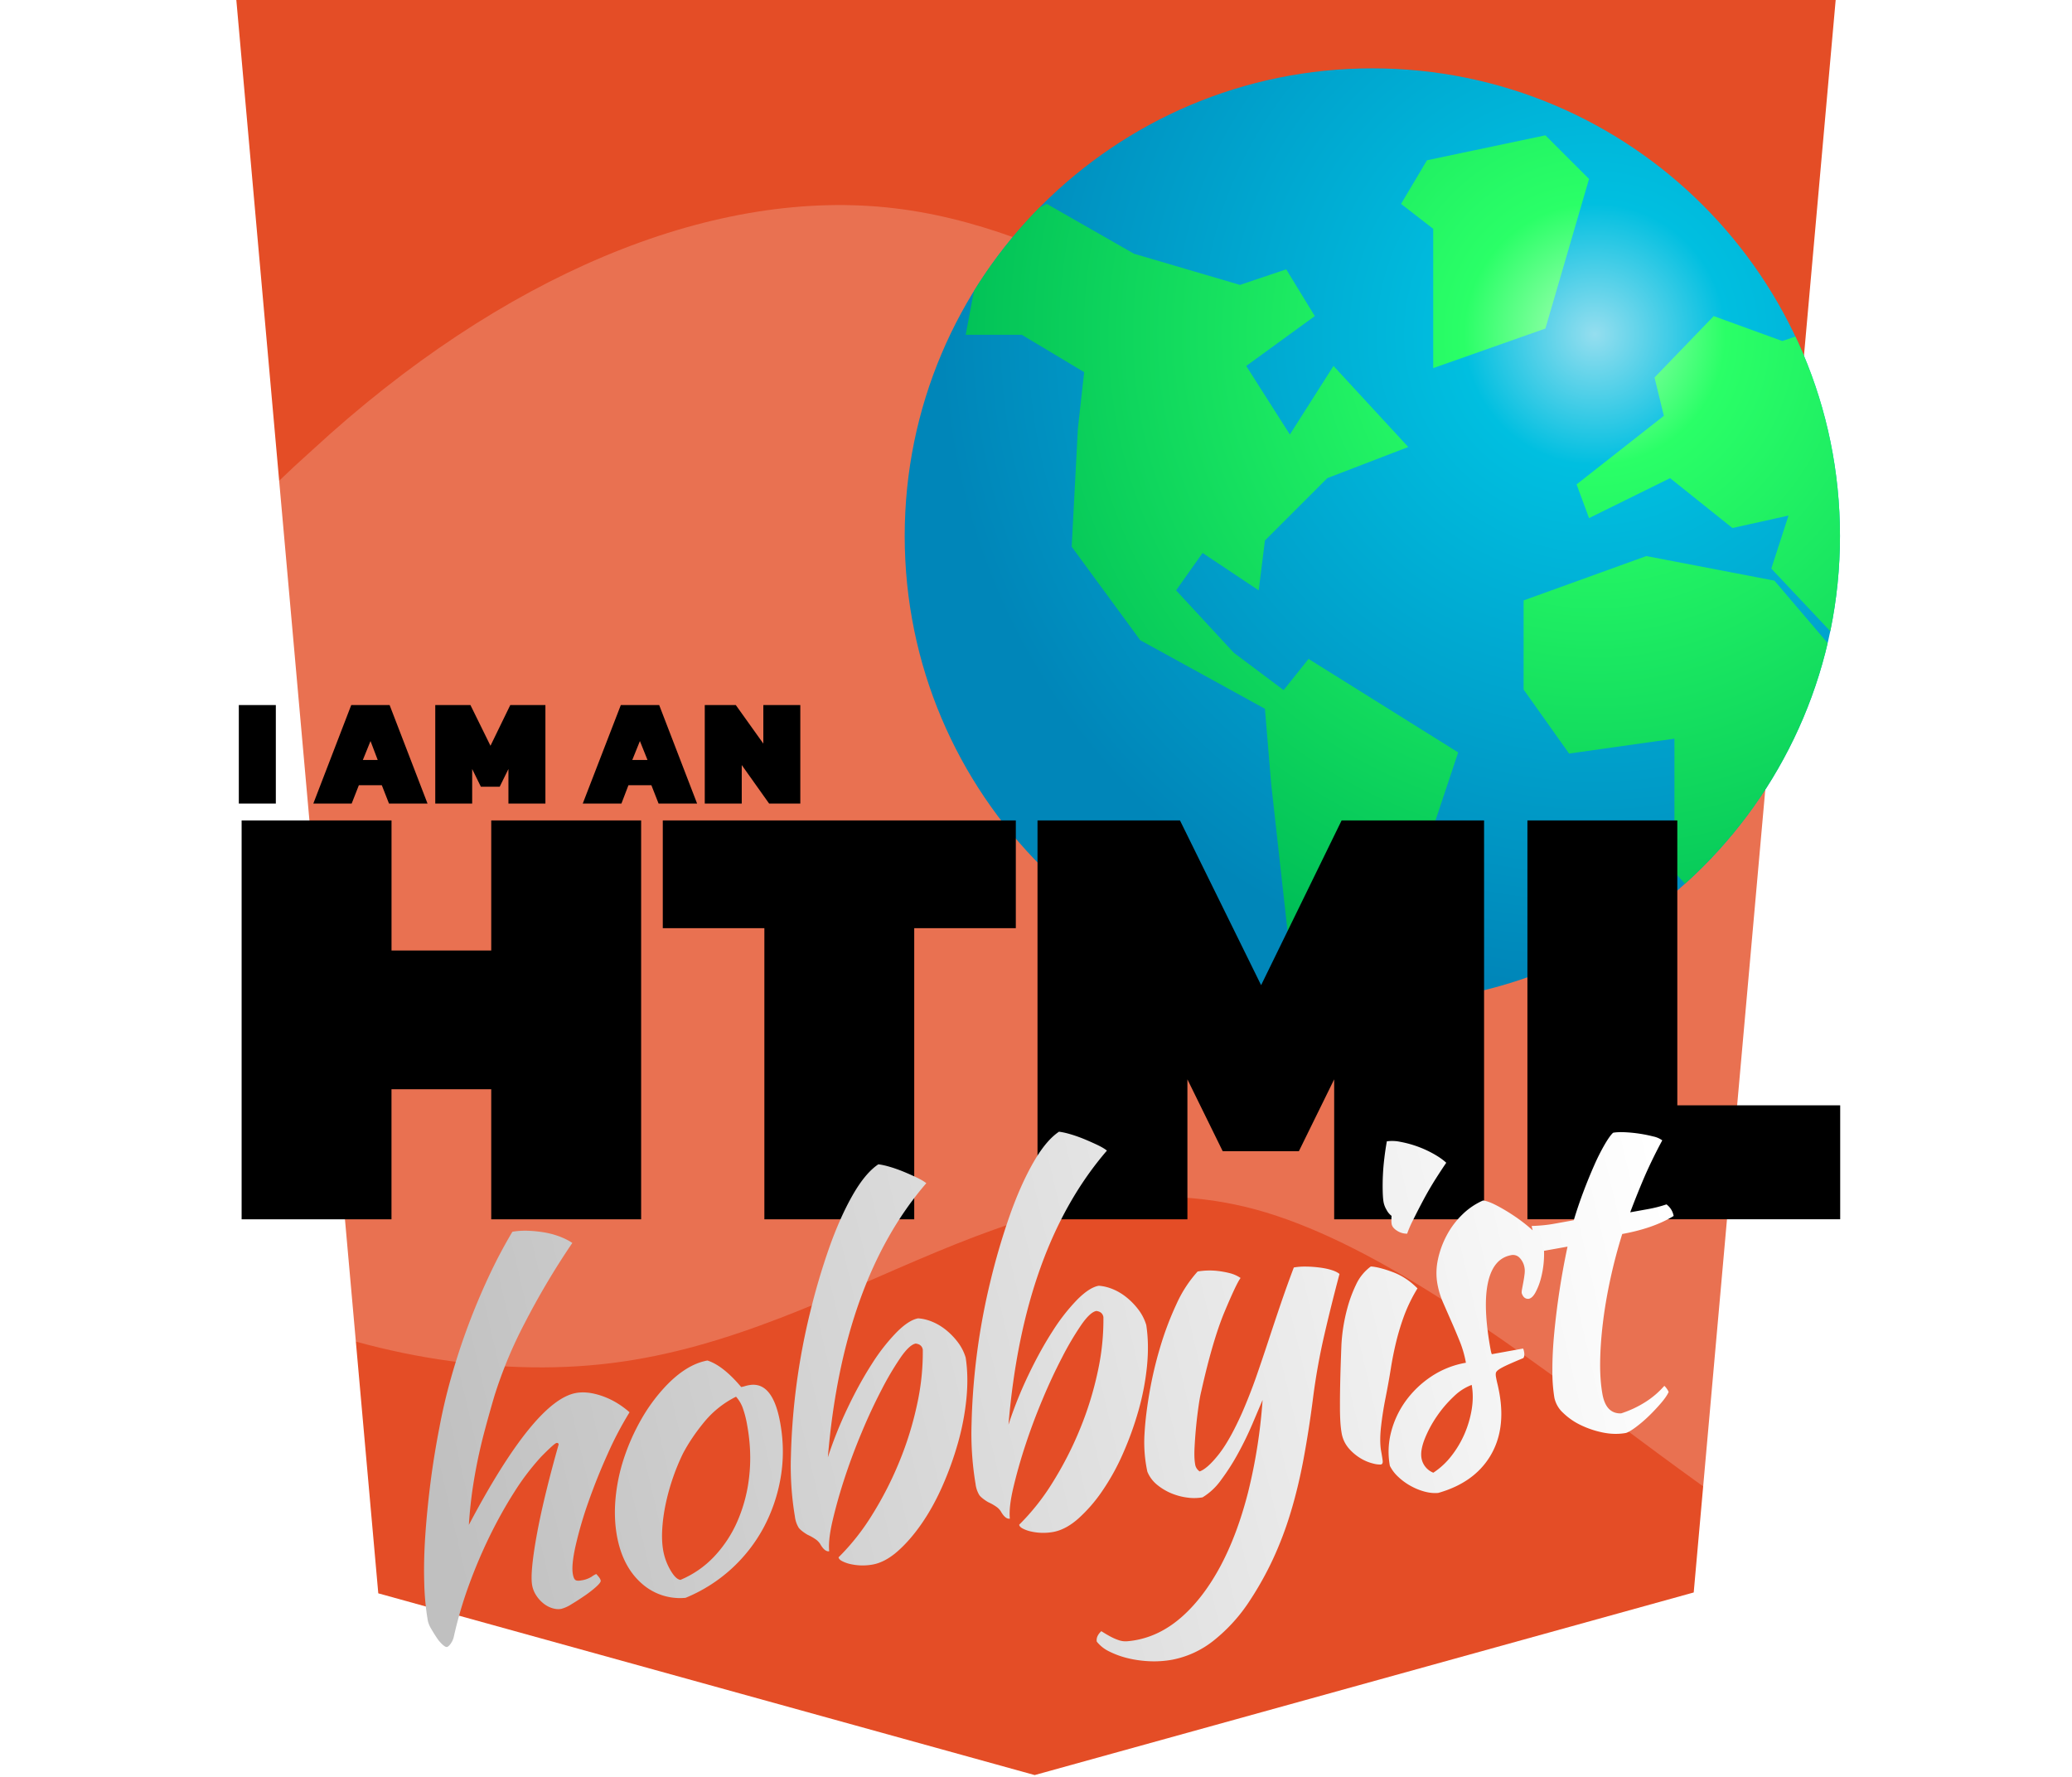 <svg xmlns="http://www.w3.org/2000/svg" width="576" height="494" viewBox="-32 16 576 494"><defs><radialGradient id="a" cx="411.34" cy="108.93" r="181.84" fx="411.34" fy="108.93" gradientUnits="userSpaceOnUse"><stop offset="0" stop-color="#95deef"/><stop offset=".2" stop-color="#00bfe0"/><stop offset="1" stop-color="#0086b9"/></radialGradient><radialGradient id="e" cx="411.34" cy="108.93" r="181.84" fx="411.34" fy="108.93" gradientUnits="userSpaceOnUse"><stop offset="0" stop-color="#b1ffbc"/><stop offset=".2" stop-color="#2aff67"/><stop offset="1" stop-color="#00bf57"/></radialGradient><clipPath id="b"><path d="M479.5 165c0 71.797-58.203 130-130 130s-130-58.203-130-130 58.203-130 130-130 130 58.203 130 130"/></clipPath><clipPath id="d"><path d="m324.84 207.84-13.87-10.4-16.03-17.33 7.37-10.4 15.6 10.4 1.73-13.86 17.33-17.33 22.52-8.66-20.79-22.53-12.13 19.06-12.13-19.06 19.06-13.86-7.94-13-12.85 4.33-29.46-8.66-24.26-13.86-17.33 8.66-5.2 27.73h15.6l17.33 10.39-1.74 15.6-1.73 32.92 19.06 25.99 34.66 19.06 1.73 20.8 5.2 46.78 13.86 13.87v-24.26l25.99-24.26 6.94-20.8-41.59-25.99Zm41.58-89.51 31.19-11 12.13-41.58-12.13-12.13-32.92 6.93-7.21 12.13 8.94 6.93Zm211.26 55.72-11.98-9.53 17.32-12.13 7.03-20.8-12.22-8.66 3.46-10.4 8.67-3.46 7.91-9.53 19.55 18.79-2.61-32.35-11.08-13.3-77.52 9.82V67.48h-14.23l-28.12 36.39-20.4 6.93-19.06-6.93-16.46 17.07 2.6 10.65-24.26 19.06 3.46 9.38 22.53-11.11 17.33 13.86 15.59-3.46-4.78 14.73 20.38 21.66 12.13-6.94-10.4-12.12v-6.94l17.33 10.4 22.83 20.79 8.36-12.13 24.26 12.13.88-10.39h7.78Zm-152.01-3.47-34.12 12.33v24.77l12.64 17.8 29.29-4.14v37.1L453 279.92l13.67-11.72 25.38-54.67-30.77-36.12Zm172.95 70.18-8.66-6.93-26 13.86 3.47 20.79 17.33-1.73 8.55 8.67h17.44l6.67-19.63-8.47-21.96ZM1-1h2L2-2ZM-87.16 207.84l-13.87-10.4-16.03-17.33 7.37-10.4 15.6 10.4 1.73-13.86 17.33-17.33 22.52-8.66-20.79-22.53-12.13 19.06-12.13-19.06 19.06-13.86-7.94-13-12.85 4.33-29.46-8.66-24.26-13.86-17.33 8.66-5.2 27.73h15.6l17.33 10.39-1.74 15.6-1.73 32.92 19.06 25.99 34.66 19.06 1.73 20.8 5.2 46.78 13.86 13.87v-24.26l25.99-24.26 6.94-20.8-41.59-25.99Zm41.58-89.51 31.19-11 12.13-41.58-12.13-12.13-32.92 6.93-7.21 12.13 8.94 6.93Zm211.26 55.72-11.98-9.53 17.32-12.13 7.03-20.8-12.22-8.66 3.46-10.4 8.67-3.46 7.91-9.53 19.55 18.79-2.61-32.35-11.08-13.3-77.52 9.82V67.48H99.98l-28.12 36.39-20.4 6.93-19.06-6.93-16.46 17.07 2.6 10.65-24.26 19.06 3.46 9.38 22.53-11.11 17.33 13.86 15.59-3.46-4.78 14.73 20.38 21.66 12.13-6.94-10.4-12.12v-6.94l17.33 10.4 22.83 20.79 8.36-12.13 24.26 12.13.88-10.39h7.78Zm-152.01-3.47-34.12 12.33v24.77l12.64 17.8 29.29-4.14v37.1L41 279.92l13.67-11.72 25.38-54.67-30.77-36.12Zm172.95 70.18-8.66-6.93-26 13.86 3.47 20.79 17.33-1.73 8.55 8.67h17.44l6.67-19.63-8.47-21.96ZM-411-1h2l-1-1Z"/></clipPath><filter id="c" width="691.2" height="592.8" x="-57.6" y="-49.4" filterUnits="userSpaceOnUse"><feDropShadow color-interpolation-filters="linearRGB" dx="-4" dy="4" flood-color="#000" flood-opacity="1" in="SourceGraphic" result="result1" stdDeviation="0 0"/></filter><filter id="f" width="416.853" height="176.672" x="51.145" y="315.877" filterUnits="userSpaceOnUse"><feDropShadow color-interpolation-filters="linearRGB" dx="-4" dy="4" flood-color="#000" flood-opacity="1" in="SourceGraphic" result="result1" stdDeviation="0 0"/></filter><linearGradient id="g" x1="428.83" x2="86.57" y1="339.55" y2="419.55" gradientUnits="userSpaceOnUse"><stop offset="0" stop-color="#fff"/><stop offset="1" stop-color="silver"/></linearGradient></defs><path fill="#e44d26" d="M73.16 458.92 32.5 2.56h447l-40.66 456.12-183.21 50.76"/><path fill="#fff" d="M137.9 394.93c-65.74 8.22-149.55-27.12-166.81-80.53s30.4-125.72 83.82-173.38c52.59-48.48 110.11-72.31 159.41-67.38s89.57 38.62 137.23 55.06c47.66 16.43 102.72 15.61 137.23 42.73 34.51 26.3 49.3 81.35 54.23 147.09 4.11 66.56-.82 145.44-42.73 141.34-41.91-4.11-119.97-90.39-183.24-107.65-64.1-17.27-112.58 34.5-179.14 42.72" opacity=".2"/><path fill="url(#a)" d="M479.5 165c0 71.797-58.203 130-130 130s-130-58.203-130-130 58.203-130 130-130 130 58.203 130 130"/><g clip-path="url(#b)" filter="url(#c)"><g clip-path="url(#d)"><path fill="url(#e)" d="M0 0h576v494H0Z"/></g></g><path d="M34.39 239.38V212h10.29v27.38Zm20.71 0L65.64 212h10.67l10.54 27.38H76.14l-2-5.1h-6.38l-2 5.1Zm13.77-12.12H73L71 222ZM89 239.38V212h9.78l5.57 11.31 5.5-11.31h9.77v27.38h-10.28v-9.61l-2.43 4.93h-5.23l-2.42-4.93v9.61Zm41 0L140.58 212h10.67l10.54 27.38h-10.71l-2-5.1h-6.38l-1.95 5.1Zm13.77-12.12H148l-2.11-5.26Zm20.15 12.12V212h8.63l7.65 10.71V212h10.28v27.38h-8.67l-7.61-10.71v10.71ZM35.17 354.95V244.06h41.67v36.16h27.72v-36.16h41.67v110.89h-41.67v-36.16H76.83v36.16zm145.32 0v-80.93h-28.24v-29.96h98.14v29.96h-28.24v80.93zm75.93 0V244.06h39.6l22.56 45.8 22.38-45.8h39.6v110.89h-41.67v-38.91l-9.81 19.97H307.9l-9.81-19.97v38.91zm136.19 0V244.06h41.67v79.2h45.28v31.68h-86.95Z"/><g filter="url(#f)"><path fill="url(#g)" d="M86.92 466.47a72.5 72.5 0 0 1-.98-10.36c-.13-4.02-.04-8.36.27-13.01s.79-9.55 1.43-14.69c.65-5.14 1.48-10.31 2.5-15.52.86-4.67 1.98-9.42 3.36-14.27a186 186 0 0 1 10.51-28.07 138 138 0 0 1 6.43-12.14c1.32-.24 2.77-.33 4.36-.28 1.58.06 3.15.22 4.69.49 1.54.28 2.97.68 4.3 1.2 1.33.53 2.43 1.09 3.31 1.7a215 215 0 0 0-13.22 22.25 122 122 0 0 0-8.46 20.36 386 386 0 0 0-2.68 9.55 145 145 0 0 0-3.52 17.3c-.38 2.84-.68 5.8-.88 8.91 12.18-23.06 22.11-35.28 29.78-36.66 2.14-.39 4.58-.1 7.31.85 2.73.96 5.25 2.46 7.58 4.51a96 96 0 0 0-6.08 11.57 167 167 0 0 0-5.33 13.28 109 109 0 0 0-3.56 12.14c-.83 3.68-1.09 6.35-.79 8 .15.83.37 1.36.67 1.6.3.25.86.29 1.69.14a7.5 7.5 0 0 0 2.88-1.03 5.6 5.6 0 0 1 1.27-.74c.53.59.86.99.99 1.23q.195.345.24.6c.06.33-.35.89-1.23 1.69s-1.94 1.63-3.19 2.49a73 73 0 0 1-3.72 2.4 9.9 9.9 0 0 1-2.83 1.28c-.82.15-1.69.07-2.6-.23a7.5 7.5 0 0 1-2.49-1.4 9.3 9.3 0 0 1-1.93-2.21 7.7 7.7 0 0 1-1.07-2.74c-.22-1.24-.2-3.13.06-5.69s.72-5.58 1.37-9.06 1.49-7.31 2.52-11.5 2.17-8.48 3.42-12.88c-.06-.33-.26-.46-.58-.41-.25.04-.83.49-1.74 1.34a68 68 0 0 0-2.55 2.5 68 68 0 0 0-7.48 9.84c-2.42 3.8-4.7 7.89-6.85 12.28a142 142 0 0 0-5.82 13.76 113 113 0 0 0-4.14 14.22 5.3 5.3 0 0 1-.82 1.81c-.41.58-.77.91-1.1.97-.25.04-.65-.18-1.21-.68a10 10 0 0 1-1.63-1.94c-.53-.8-1.04-1.62-1.53-2.47a7.2 7.2 0 0 1-.93-2.28m71.66-6.3a15.98 15.98 0 0 1-12.37-4.15c-3.46-3.12-5.69-7.48-6.71-13.09-.59-3.3-.72-6.81-.37-10.53a50.4 50.4 0 0 1 2.34-11.09 59 59 0 0 1 4.72-10.62 48 48 0 0 1 6.65-9.12c3.92-4.2 7.87-6.66 11.82-7.37 2.89.93 6.02 3.38 9.38 7.37.41-.07.78-.16 1.1-.26s.69-.19 1.1-.26c4.37-.79 7.25 2.69 8.65 10.44.94 5.19.98 10.27.13 15.24a45.8 45.8 0 0 1-4.76 13.95 43.25 43.25 0 0 1-21.68 19.49m-.73-40.1a61.4 61.4 0 0 0-4.84 14.22c-.5 2.43-.8 4.74-.92 6.93s-.02 4.11.27 5.76a16.7 16.7 0 0 0 2.02 5.51c.99 1.7 1.91 2.59 2.78 2.69a27.4 27.4 0 0 0 9.37-6.48 34.1 34.1 0 0 0 6.51-9.92 42.5 42.5 0 0 0 3.24-12.46c.5-4.52.32-9.21-.56-14.07a28 28 0 0 0-1.29-5 9.5 9.5 0 0 0-1.82-2.99 27 27 0 0 0-8.77 6.95c-2.4 2.9-4.4 5.85-5.99 8.86m43.26 28.84a63.2 63.2 0 0 0 9.36-11.84 97.7 97.7 0 0 0 7.55-14.77 92.6 92.6 0 0 0 4.92-15.89 67.2 67.2 0 0 0 1.59-15.23c-.18-.99-.83-1.55-1.97-1.69-1.16.21-2.56 1.51-4.21 3.89a83 83 0 0 0-5.28 8.94 152 152 0 0 0-5.52 11.85 166 166 0 0 0-4.78 12.8 143 143 0 0 0-3.31 11.71c-.84 3.6-1.16 6.45-.95 8.54-.82.15-1.68-.55-2.55-2.09a4.7 4.7 0 0 0-1.1-1.14 13.4 13.4 0 0 0-2.28-1.31c-.47-.25-.95-.57-1.45-.95s-.85-.72-1.08-1.02a7.65 7.65 0 0 1-1.07-3.13 84.5 84.5 0 0 1-1.11-16.78 186.4 186.4 0 0 1 5.24-39.58c1.492-6.225 3.3-12.37 5.42-18.41 2-5.64 4.17-10.5 6.5-14.58s4.71-6.94 7.14-8.57c.87.1 1.93.33 3.19.7s2.53.82 3.82 1.35 2.51 1.08 3.68 1.63c1.16.56 2.05 1.08 2.65 1.57-7.75 8.98-13.9 19.81-18.46 32.51s-7.53 27.26-8.91 43.69c1.53-4.7 3.38-9.31 5.55-13.84 2.16-4.52 4.39-8.56 6.69-12.13a53.4 53.4 0 0 1 6.85-8.77c2.27-2.28 4.27-3.58 6-3.89 1.38.09 2.76.44 4.15 1.04s2.68 1.41 3.89 2.43a19.5 19.5 0 0 1 3.17 3.39c.9 1.24 1.57 2.59 2.01 4.04.54 3.48.61 7.28.21 11.39a71 71 0 0 1-2.36 12.37 91 91 0 0 1-4.34 12.02c-1.72 3.89-3.65 7.36-5.78 10.43q-3.195 4.605-6.66 7.65c-2.31 2.03-4.63 3.26-6.93 3.68a15.6 15.6 0 0 1-6.09-.11 9.5 9.5 0 0 1-2.31-.8c-.66-.32-1-.68-1.08-1.1m50.21-9.06a63.2 63.2 0 0 0 9.36-11.84 97.7 97.7 0 0 0 7.55-14.77 92.6 92.6 0 0 0 4.92-15.89 67.2 67.2 0 0 0 1.59-15.23c-.18-.99-.83-1.55-1.96-1.69-1.16.21-2.56 1.51-4.21 3.89a83 83 0 0 0-5.28 8.94 152 152 0 0 0-5.52 11.85 166 166 0 0 0-4.78 12.8 143 143 0 0 0-3.31 11.71c-.84 3.6-1.16 6.45-.95 8.54-.82.15-1.68-.55-2.55-2.09a4.7 4.7 0 0 0-1.1-1.14 13.4 13.4 0 0 0-2.28-1.31c-.47-.25-.95-.57-1.45-.95s-.85-.72-1.08-1.02a7.65 7.65 0 0 1-1.07-3.13 84.5 84.5 0 0 1-1.11-16.78 186.4 186.4 0 0 1 5.24-39.58c1.492-6.225 3.3-12.37 5.42-18.41 2-5.64 4.17-10.5 6.5-14.58s4.71-6.94 7.14-8.57c.87.1 1.93.33 3.19.7s2.53.82 3.82 1.35 2.51 1.08 3.68 1.63c1.16.56 2.05 1.08 2.64 1.57-7.75 8.98-13.9 19.81-18.46 32.51s-7.53 27.26-8.91 43.69c1.53-4.7 3.38-9.31 5.55-13.84 2.16-4.52 4.39-8.56 6.69-12.13a54 54 0 0 1 6.84-8.77c2.27-2.28 4.27-3.58 6-3.89 1.38.09 2.76.44 4.15 1.04s2.68 1.41 3.89 2.43a19.5 19.5 0 0 1 3.17 3.39c.9 1.24 1.57 2.59 2.01 4.04.54 3.48.61 7.28.21 11.39a71 71 0 0 1-2.36 12.37 91 91 0 0 1-4.34 12.02 62.8 62.8 0 0 1-5.78 10.43 42 42 0 0 1-6.66 7.65c-2.31 2.03-4.63 3.26-6.93 3.68a15.6 15.6 0 0 1-6.09-.11 9.5 9.5 0 0 1-2.31-.8c-.65-.32-1-.69-1.07-1.1m81.72-35.44a296 296 0 0 1-2.72 17.48c-1 5.29-2.2 10.21-3.59 14.76a98 98 0 0 1-4.85 12.75 90 90 0 0 1-6.37 11.43 46.4 46.4 0 0 1-10.11 11.21 26.5 26.5 0 0 1-11.55 5.34q-3.09.555-6.24.42c-2.1-.09-4.11-.37-6.02-.83a24 24 0 0 1-5.19-1.87 9.9 9.9 0 0 1-3.5-2.75q-.27-1.485 1.26-2.91c1.15.73 2.1 1.28 2.85 1.66s1.46.67 2.14.89 1.38.3 2.09.26a23 23 0 0 0 2.43-.31c4.7-.85 9.05-3.06 13.04-6.63s7.53-8.26 10.62-14.05q4.62-8.685 7.62-20.4a149.4 149.4 0 0 0 4.04-25.7l-2.87 6.76a91 91 0 0 1-3.91 8.03 62 62 0 0 1-4.73 7.41 17.4 17.4 0 0 1-5.18 4.88 13.8 13.8 0 0 1-4.27.06c-1.53-.2-3-.6-4.43-1.19a16 16 0 0 1-3.94-2.37 9.2 9.2 0 0 1-2.7-3.63 38.5 38.5 0 0 1-.78-10.72c.18-3.27.63-7.01 1.36-11.23s1.71-8.42 2.96-12.6a86.6 86.6 0 0 1 4.49-11.92 34.8 34.8 0 0 1 5.94-9.18 19.9 19.9 0 0 1 5.72-.14c1.13.14 2.23.34 3.3.62s2.04.72 2.92 1.32q-1.14 1.485-4.44 9.36t-6.48 22.11c-.25.98-.51 2.39-.77 4.23a127 127 0 0 0-1.11 11.56c-.09 1.89-.03 3.37.16 4.44a2.85 2.85 0 0 0 1.27 2.07c1.44-.52 3.2-2.09 5.28-4.72s4.27-6.54 6.57-11.72c1.44-3.33 2.72-6.6 3.85-9.82 1.12-3.22 2.22-6.47 3.29-9.72 1.07-3.26 2.19-6.61 3.36-10.06 1.17-3.44 2.44-7 3.82-10.65 1.07-.19 2.25-.28 3.53-.25 1.28.02 2.53.12 3.75.28s2.31.39 3.25.69c.95.3 1.67.66 2.17 1.08q-2.355 8.85-4.29 17.25a181 181 0 0 0-3.04 17.02m7.9 9.81c-.13-.74-.24-1.68-.32-2.82a68 68 0 0 1-.12-4.57c-.01-1.91.02-4.24.08-6.97s.17-6.03.32-9.89a48.8 48.8 0 0 1 1.65-10.32 37.3 37.3 0 0 1 2.4-6.5 13 13 0 0 1 4.13-5.09c1.46.08 3.47.59 6.02 1.53s4.87 2.46 6.95 4.56a44 44 0 0 0-3.6 7.29 67 67 0 0 0-2.26 7.3 93 93 0 0 0-1.55 7.69c-.42 2.63-.92 5.4-1.5 8.32a96 96 0 0 0-1.19 7.56c-.3 2.57-.33 4.77-.09 6.59.27 1.48.44 2.54.51 3.16q.105.945-.51 1.05a7 7 0 0 1-2.09-.26 12.4 12.4 0 0 1-3.38-1.37 13.7 13.7 0 0 1-3.37-2.78 8.77 8.77 0 0 1-2.08-4.48m13.93-57.94c-.09-.49-.1-1.26-.03-2.29a4.9 4.9 0 0 1-1.39-1.67 6.6 6.6 0 0 1-.83-2.15q-.195-1.11-.24-3.09a63.4 63.4 0 0 1 .46-9.15c.2-1.7.44-3.25.69-4.66a10.9 10.9 0 0 1 3.79.15 30.1 30.1 0 0 1 9.36 3.42c1.42.81 2.54 1.61 3.37 2.39-.74 1.07-1.71 2.54-2.91 4.42a92 92 0 0 0-3.41 5.85 202 202 0 0 0-2.93 5.7 28.5 28.5 0 0 0-1.62 3.74 4.95 4.95 0 0 1-2.83-.83c-.87-.55-1.36-1.17-1.48-1.83m42.21 5.34a26.8 26.8 0 0 1-.76 9.91 17.7 17.7 0 0 1-1.49 3.78q-.87 1.56-1.86 1.74c-.92.08-1.57-.44-1.94-1.56-.04-.25-.01-.66.1-1.23l.36-1.92c.13-.7.24-1.4.32-2.1.09-.7.09-1.29 0-1.79a5.13 5.13 0 0 0-1.33-2.76 2.52 2.52 0 0 0-2.38-.78c-3.3.6-5.44 3.1-6.43 7.52s-.77 10.6.67 18.56c.15.82.28 1.31.39 1.45l4.64-.84 4.02-.73q.165.225.3.96c.13.74.06 1.3-.21 1.69a152 152 0 0 0-4.33 1.86c-1.06.49-1.86.91-2.39 1.26s-.83.68-.91.99q-.105.465.03 1.2c.12.66.26 1.31.42 1.96s.33 1.46.51 2.45c1.24 6.89.37 12.78-2.62 17.65s-7.77 8.24-14.33 10.11c-1.17.13-2.42.01-3.76-.34a17 17 0 0 1-3.93-1.59 16.8 16.8 0 0 1-3.45-2.51 10.7 10.7 0 0 1-2.35-3.09c-.57-3.16-.45-6.29.35-9.39s2.14-5.96 4.01-8.57a27.8 27.8 0 0 1 7.07-6.81 25 25 0 0 1 9.71-3.88 30 30 0 0 0-1.72-5.97c-.77-1.91-1.55-3.76-2.34-5.54l-2.29-5.23a23.6 23.6 0 0 1-1.57-5.17c-.4-2.23-.35-4.53.16-6.89s1.34-4.6 2.49-6.73a23.3 23.3 0 0 1 4.33-5.72 19.2 19.2 0 0 1 5.69-3.85c.95.08 2.3.59 4.04 1.51s3.49 1.99 5.24 3.2a45 45 0 0 1 4.77 3.8c1.41 1.32 2.34 2.45 2.77 3.39m-30.63 63.77a20.7 20.7 0 0 0 4.98-4.6 28 28 0 0 0 3.68-6.16 29.2 29.2 0 0 0 2.02-6.88c.38-2.37.38-4.62-.01-6.77a14.5 14.5 0 0 0-5.03 3.27 33 33 0 0 0-4.74 5.58 32 32 0 0 0-3.34 6.28c-.81 2.11-1.09 3.86-.84 5.26a5.34 5.34 0 0 0 3.28 4.02m30.26-61.59c-.5-.42-1.06-1.4-1.68-2.95a21.6 21.6 0 0 1-1.24-4.05c2.2-.06 4.29-.26 6.27-.62l5.44-.98c.8-2.67 1.7-5.33 2.71-8a141 141 0 0 1 3.01-7.36 58 58 0 0 1 2.92-5.77c.94-1.6 1.71-2.67 2.3-3.19.82-.15 1.9-.19 3.23-.14 2.68.125 5.34.52 7.94 1.18a6.5 6.5 0 0 1 2.49 1.08 136 136 0 0 0-4.81 9.81 235 235 0 0 0-4.1 10.19l5.01-.9c1.72-.31 3.413-.745 5.07-1.3a5.17 5.17 0 0 1 1.99 3.22c-3.76 2.3-8.52 3.96-14.29 5.01a145 145 0 0 0-3.37 12.84c-.9 4.22-1.58 8.24-2.03 12.08-.46 3.84-.7 7.43-.74 10.76s.18 6.28.64 8.85c.66 3.64 2.38 5.42 5.18 5.34a29.2 29.2 0 0 0 6.71-3.13 24 24 0 0 0 5.31-4.53c.512.479.92 1.057 1.2 1.7-.36.83-1.05 1.84-2.07 3.04a53 53 0 0 1-3.37 3.59 37 37 0 0 1-3.65 3.13c-1.2.89-2.12 1.44-2.77 1.64-2.06.37-4.2.33-6.41-.12a26 26 0 0 1-6.19-2.08 18.4 18.4 0 0 1-4.89-3.4 7.88 7.88 0 0 1-2.42-4.23 45 45 0 0 1-.55-7.64q-.015-4.665.51-10.26a213 213 0 0 1 3.7-24.07z"/></g></svg>